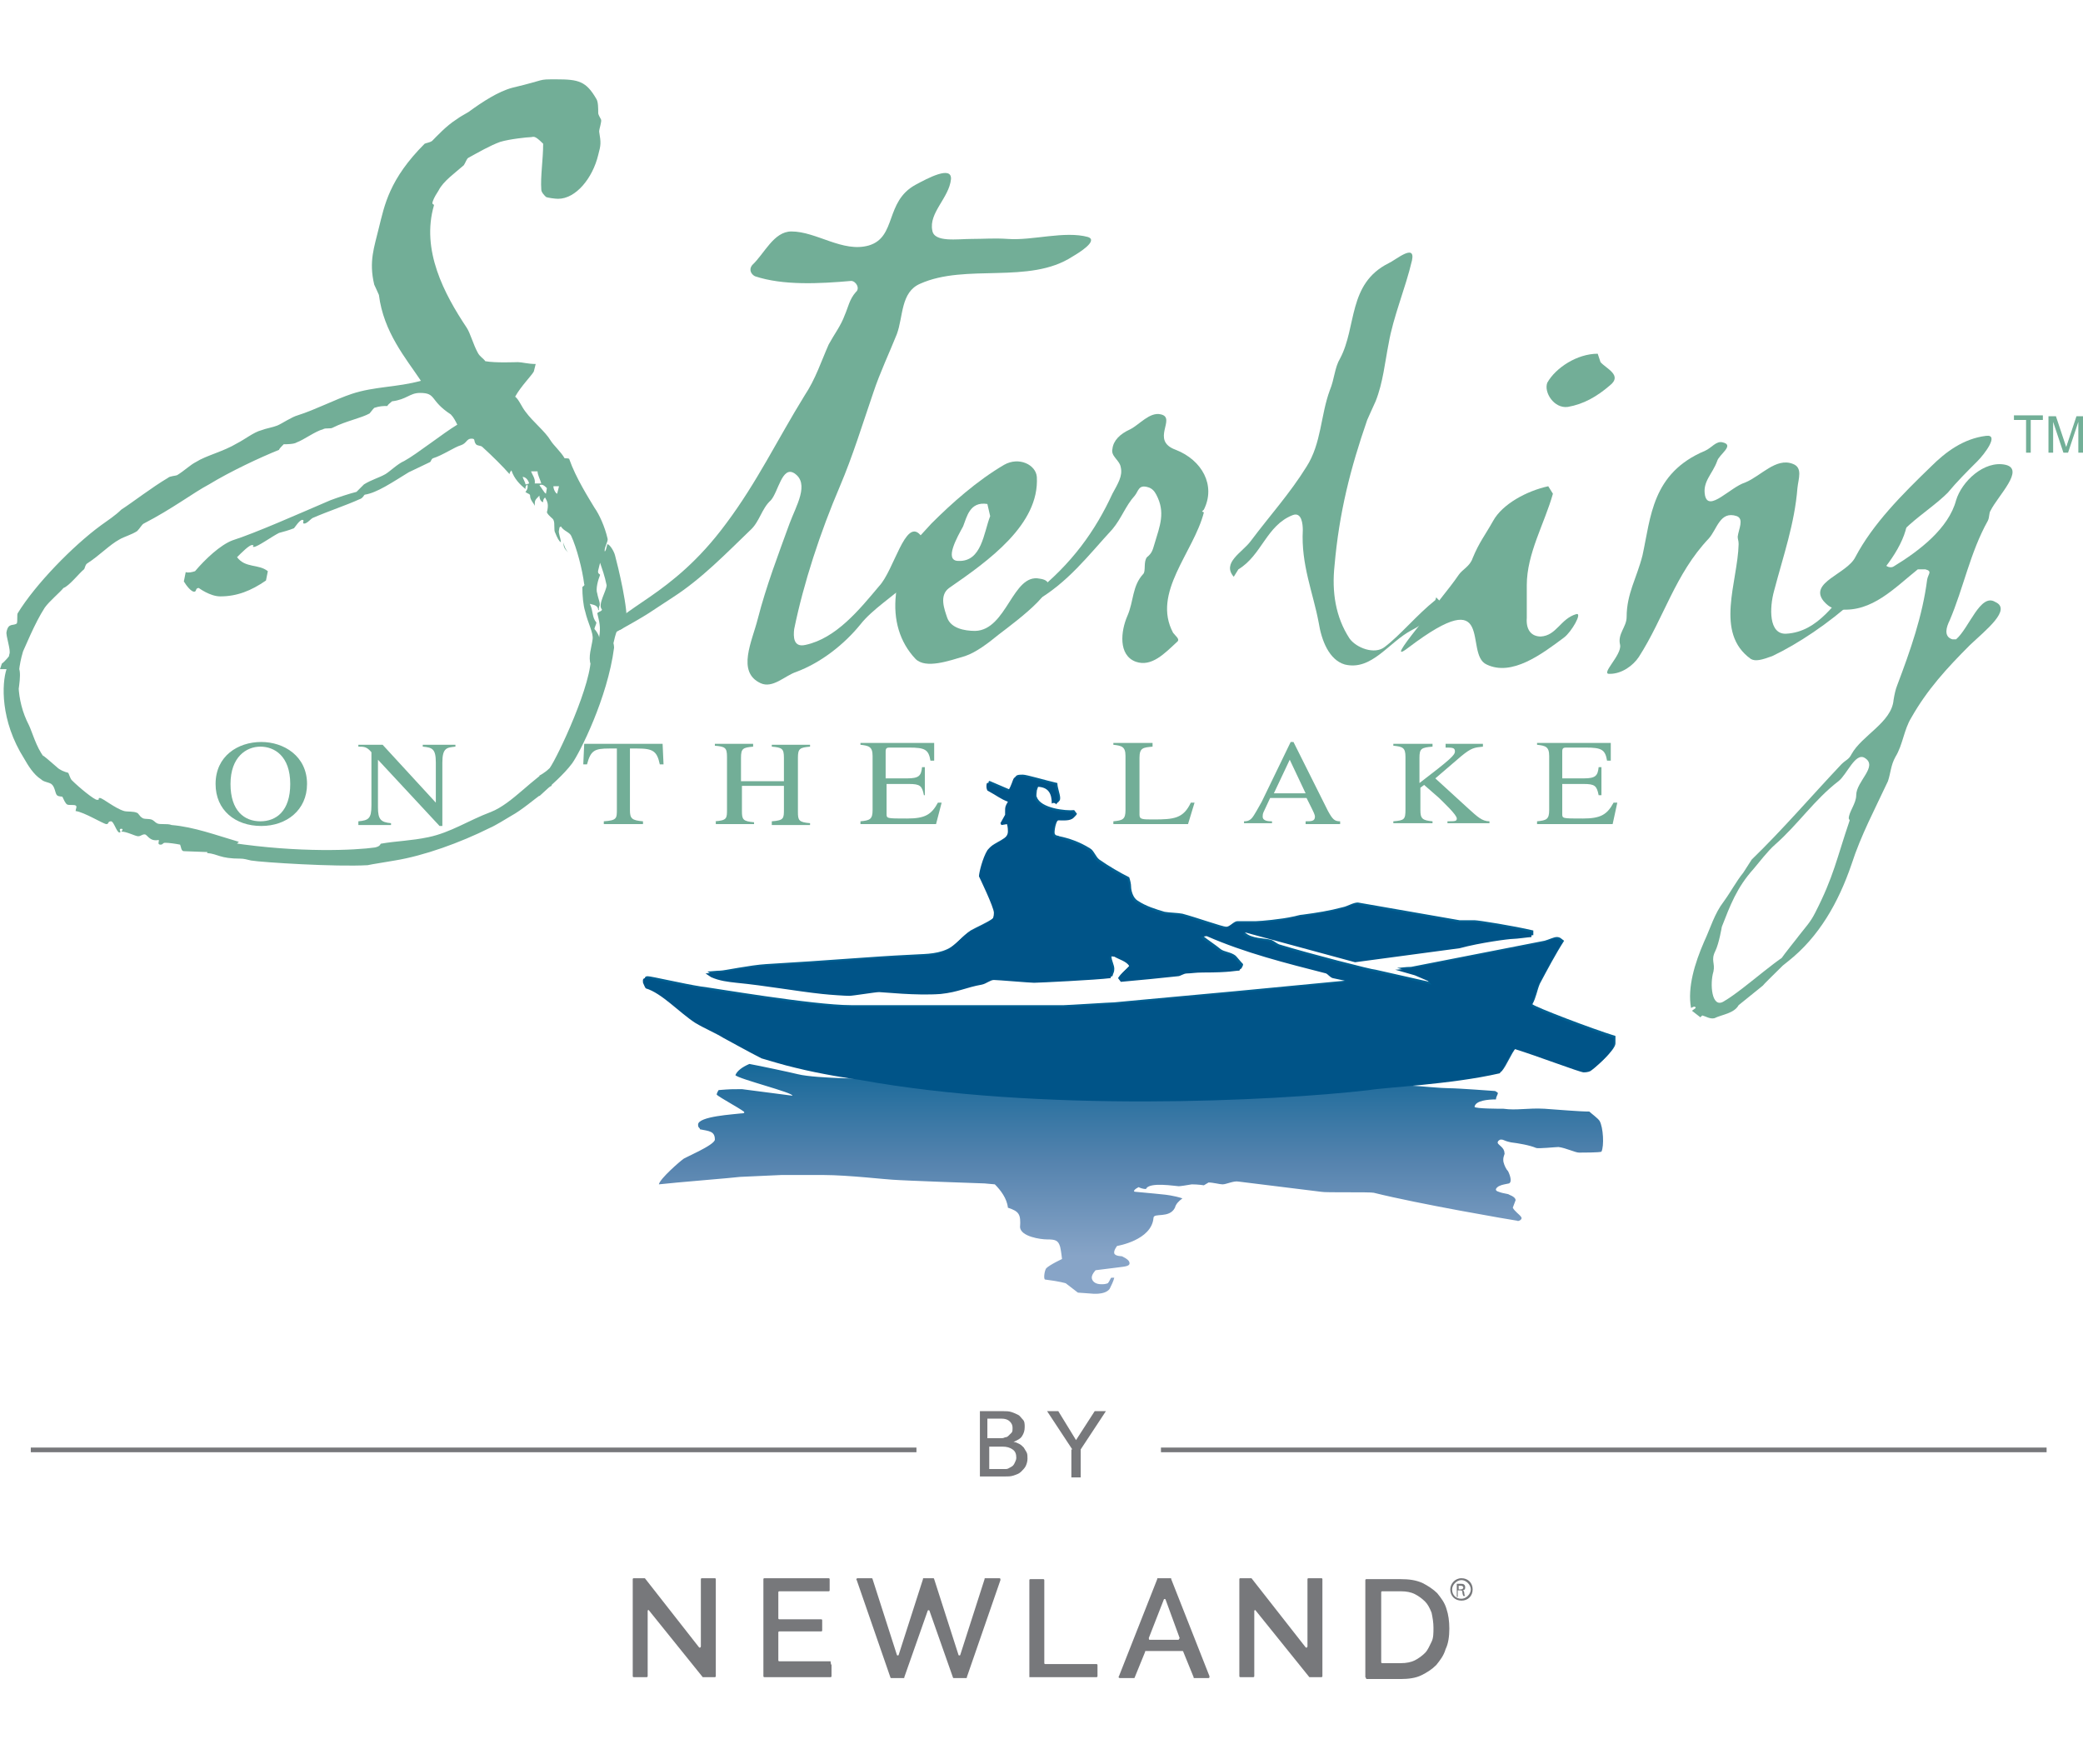 <?xml version="1.0" encoding="utf-8"?>
<!-- Generator: Adobe Illustrator 23.0.1, SVG Export Plug-In . SVG Version: 6.00 Build 0)  -->
<svg version="1.1" xmlns="http://www.w3.org/2000/svg" xmlns:xlink="http://www.w3.org/1999/xlink" x="0px" y="0px"
	 viewBox="0 0 223.2 189" style="enable-background:new 0 0 223.2 189;" xml:space="preserve">
<style type="text/css">
	.st0{fill:#72AE97;}
	.st1{fill:url(#SVGID_1_);}
	.st2{fill:#005488;}
	.st3{fill:#77787B;}
	.st4{fill:#72AF97;}
</style>
<g id="Man_in_Boat_only">
	<g>
		<path class="st0" d="M66.1,67.6c-0.3,0.8-0.5,1.9-0.6,2.7c-0.1,0.2-0.5,0.5-0.8,0.7l-0.2,0.7c0.1,0.2,0.3,0.1,0.5,0.1l-0.2,0.8
			c-0.2,0-0.5-0.2-0.5,0.2c-0.1,0.5,0.5,1.1,0.3,1.5c-0.1,0.4-0.8,1.1-1,1.6c0.1-0.4,0.2-1,0.2-1.4c0-0.9-0.2-1.9,0-2.7
			c0-0.2-0.3-0.4-0.5-0.6c-0.3-0.8,0.1-1.9,0.2-2.7c0.1-0.7-0.5-1.7-0.8-3c-0.2-0.6-0.3-1.7-0.3-2.6c0.1-0.1,0.3-0.2,0.2-0.3
			c-0.2-1.6-0.8-3.9-1.4-5.2c-0.2-0.4-0.8-0.5-1.1-1c-0.2,0.2-0.1-0.1-0.2,0.4c-0.1,0.3,0.2,0.9,0.2,1.3c-0.2-0.1-0.4-0.5-0.6-1
			c-0.2-0.3,0-1-0.2-1.4c-0.1-0.2-0.5-0.4-0.7-0.8c0.2-0.8,0.1-1.1-0.2-1.6c-0.2,0.2-0.2,0.3-0.2,0.5c-0.2,0-0.4-0.3-0.4-0.7
			c-0.5,0.5-0.5,0.5-0.5,1.1c-0.1-0.3-0.5-0.6-0.5-1.1c0-0.2-0.3-0.2-0.5-0.4c0.2-0.2,0.3-0.5,0.2-0.8c-0.2,0.2-0.2,0.3-0.2,0.5
			c-0.6-0.5-1.2-1.1-1.5-2c0,0-0.2,0.2-0.2,0.4c-0.7-0.8-1.8-1.9-2.9-2.9c-0.2-0.2-0.5-0.1-0.7-0.3C50.7,47.2,51,47,50.5,47
			c-0.5,0-0.5,0.5-1.1,0.7c-0.7,0.2-2,1.1-3,1.4c-0.2,0.1-0.2,0.3-0.3,0.4c-0.8,0.4-1.7,0.8-2.3,1.1c-1.8,1.1-3.4,2.2-4.7,2.4
			c-0.1,0-0.2,0.4-0.6,0.5c-1.3,0.6-3.4,1.3-5,2c-0.2,0.1-0.6,0.6-0.9,0.6c-0.3,0,0.1-0.4-0.2-0.4c-0.3,0-0.8,0.8-0.9,0.9
			c-0.5,0.2-1.2,0.4-1.6,0.5c-0.8,0.4-2.3,1.5-2.7,1.5c-0.3,0,0.2-0.2-0.2-0.2c-0.3,0-1.1,0.8-1.6,1.3c0.9,1.2,2.3,0.7,3.3,1.5
			l-0.2,1c-1.6,1.1-3.1,1.7-4.9,1.7c-1.1,0-2.3-0.9-2.3-0.9c-0.4,0-0.2,0.4-0.5,0.4c-0.3,0-0.8-0.6-1.1-1.1l0.2-1
			c0.3,0.1,0.7,0,1-0.1c1.1-1.3,2.7-2.8,4-3.3c2.5-0.8,7-2.8,10.5-4.3c0.8-0.3,2-0.7,2.8-0.9c0.2-0.2,0.5-0.5,0.8-0.8
			c0.8-0.5,1.6-0.7,2.3-1.1c0.5-0.3,1.3-1.1,2-1.4c1.3-0.7,4.2-3,5.7-3.9c-0.2-0.4-0.4-0.8-0.7-1.1c-2.3-1.5-1.5-2.3-3.3-2.3
			c-1.1,0-1.4,0.7-3,0.9c-0.2,0.2-0.4,0.3-0.5,0.5c-0.4,0-0.8,0-1.4,0.2c-0.2,0.2-0.4,0.5-0.5,0.6c-0.9,0.5-2.5,0.8-3.9,1.5
			c-0.3,0.2-0.8,0-1.1,0.2c-0.8,0.2-2,1.1-2.8,1.4c-0.3,0.2-1.1,0.2-1.4,0.2c-0.2,0.2-0.5,0.5-0.5,0.6c-2,0.8-5.2,2.3-7.5,3.7
			c-1.7,0.9-3.9,2.6-7,4.2c-0.2,0.1-0.4,0.5-0.7,0.8c-0.6,0.4-1.4,0.6-1.9,0.9c-1.1,0.6-2.1,1.7-3.5,2.6c-0.2,0.2-0.2,0.5-0.3,0.6
			c-0.5,0.4-1.6,1.8-2.2,2c-0.4,0.5-1.5,1.4-2,2.1c-1.1,1.7-2,4-3,6.2c0.7,0.4,0.1,2.7,0.1,3.5c-0.2,0.2-0.4,0.2-0.6,0.4
			c-0.5-0.8-0.6-3.9-0.3-5.1c0.2-0.4-0.4-2-0.3-2.4c0.2-1,0.7-0.6,1.1-0.9c0.1-0.2,0-1,0.1-1.1c1.9-3.1,5.9-7.2,8.9-9.4
			c0.7-0.5,1.6-1.1,2.2-1.7c1.1-0.7,3.3-2.4,5-3.4c0.2-0.2,0.8-0.2,1-0.3c0.8-0.5,1.4-1.1,2-1.4c1.1-0.7,2.9-1.1,4.4-2
			c0.8-0.4,1.8-1.2,2.6-1.4c0.5-0.2,1.2-0.3,1.7-0.5c0.5-0.2,1.5-0.9,2.2-1.1c1.9-0.6,4-1.7,5.8-2.3c2.4-0.8,4.9-0.7,7.4-1.4
			c-1.6-2.4-4-5.2-4.5-9.2c-0.1-0.2-0.3-0.7-0.5-1.1c-0.6-2.5,0-4,0.5-6.1c0.6-2.4,1.1-5.2,4.9-9c0.2-0.1,0.5-0.1,0.8-0.3
			c0.5-0.5,1.5-1.6,2.6-2.3c0.4-0.3,0.8-0.5,1.3-0.8c1.5-1.1,3.2-2.2,4.7-2.6c3.8-0.9,2.6-0.9,4.7-0.9c2.4,0,3.2,0.2,4.3,2.1
			c0.2,0.3,0.2,1,0.2,1.5c0,0.2,0.2,0.5,0.3,0.7c0.1,0.2-0.2,1-0.2,1.3c0.2,1.2,0.2,1.4-0.1,2.5c-0.6,2.5-2.4,4.7-4.3,4.7
			c-0.3,0-1.1-0.1-1.3-0.2c-0.2-0.2-0.5-0.5-0.5-0.8c-0.1-1.4,0.2-3.2,0.2-4.9c-1-1-1-0.7-1.4-0.7c-0.3,0-2.2,0.2-3.2,0.5
			c-1.1,0.4-2.3,1.1-3.4,1.7c-0.2,0.1-0.3,0.5-0.5,0.8c-0.9,0.8-2.2,1.7-2.7,2.7c-0.2,0.3-0.5,0.8-0.6,1.1c-0.2,0.5,0.1,0.3,0.1,0.5
			c-1.4,4.8,1.1,9.5,3.5,13.1c0.4,0.6,0.7,1.8,1.2,2.7c0.2,0.4,0.6,0.6,0.8,0.9c1.1,0.2,3.2,0.1,3.5,0.1c0.4,0,1.1,0.2,1.9,0.2
			l-0.2,0.8c-0.2,0.4-1.4,1.6-2,2.7c0.4,0.3,0.7,1.1,1.1,1.6c0.8,1.1,2.1,2.1,2.7,3.1c0.3,0.5,1.1,1.2,1.5,1.9c0.2,0,0.5,0,0.5,0.1
			c0.7,2,2.1,4.2,2.7,5.2c0.5,0.7,1.1,2,1.4,3.3c0.1,0.3-0.4,1-0.3,1.4c0.2-0.2,0.2-0.7,0.3-0.8c0.3,0.1,0.7,0.8,0.8,1.2
			c0.3,1.1,1.5,6,1.2,7.4C66.5,67.7,66.3,67.4,66.1,67.6z M23.8,91.5c-0.3,0-0.6-0.2-1.1-0.2c-0.8,0-2.6-0.1-3-0.1
			c-0.3,0-0.3-0.5-0.4-0.7c-0.5-0.1-1.2-0.2-1.6-0.2c-0.3,0-0.2,0.2-0.5,0.2c-0.4,0-0.1-0.4-0.2-0.5c-1,0.2-1.2-0.6-1.5-0.6
			c-0.3,0-0.4,0.2-0.7,0.2c-0.3,0-1.2-0.5-1.8-0.5c0,0,0.3-0.3,0-0.3c-0.4,0,0.1,0.4-0.2,0.4c-0.3,0-0.6-1.2-0.9-1.2
			c-0.4,0-0.2,0.3-0.5,0.3c-0.3,0-2.4-1.3-3.3-1.4c0-0.2,0.2-0.5,0-0.6c-0.2-0.1-0.7,0-0.9-0.1c-0.2-0.1-0.4-0.6-0.5-0.8
			c0-0.1-0.4,0-0.6-0.2c-0.2-0.2-0.2-0.9-0.6-1.2c-0.3-0.2-0.8-0.2-1.1-0.5C3.6,83,3,82,2.6,81.3c-2.6-4.1-2.4-8.1-1.9-9.6H0
			l0.2-0.6c0.3-0.2,0.8-0.8,1-1.1c0.2,0.2,1.3-0.3,1.4-0.6c-0.9,2.6-0.9,5.6,0.5,8.3c0.3,0.6,0.8,2.4,1.6,3.4
			c-0.4-0.5,0.8,0.6,1.4,1.1c0.3,0.3,0.8,0.5,1.2,0.6c0.1,0.1,0.2,0.6,0.4,0.8c0.8,0.8,2.4,2.1,2.7,2.1c0.4,0,0-0.2,0.3-0.2
			c0.3,0,1.6,1.1,2.6,1.4c0.4,0.1,1,0,1.4,0.2c0.1,0,0.3,0.4,0.5,0.5c0.2,0.2,0.6,0.1,1,0.2c0.3,0.1,0.4,0.3,0.6,0.4
			c0.3,0.2,1.1,0,1.6,0.2c2.4,0.2,4.8,1.1,7.2,1.8C25.3,90.5,24.1,91.5,23.8,91.5z M58,85.1c-0.7,0.5-2.1,1.7-3.2,2.3
			c-0.5,0.3-1.8,1.1-2.3,1.3c-3.2,1.6-7.1,3-10.2,3.5c-0.5,0.1-2.5,0.4-2.9,0.5c-3.4,0.2-11.3-0.3-12.5-0.5
			c-0.4-0.1-0.8-0.2-1.1-0.2c-2.3,0-2.4-0.5-3.6-0.6c0-0.2,0.2-1.6,0.5-1.6c0.5,0,1.1,0,1.5,0c0.5,0,0.3,0.4,0.6,0.5
			c7.3,1.1,13.3,0.8,15.4,0.5c0.4-0.1,0.5-0.2,0.6-0.4c1.7-0.3,3.2-0.3,5.1-0.7c2.4-0.5,4.3-1.8,6.7-2.7c2.3-0.9,4.5-3.7,6.8-4.9
			l-0.3,2.1C58.8,84.3,58.4,84.8,58,85.1z M56,51.1c0.1,0.3,0.3,0.6,0.3,0.8c0.1,0,0.4-0.1,0.4-0.1C56.6,51.4,56.3,51.1,56,51.1z
			 M57.6,50.5h-0.7c0.1,0.3,0.5,0.8,0.4,1.3H58C57.9,51.4,57.6,50.9,57.6,50.5z M58.6,52.3c-0.2-0.2-0.5-0.5-0.8-0.3
			c0.2,0.2,0.5,0.8,0.7,0.9L58.6,52.3z M61.3,81.8c-0.9,1.2-2.2,2.3-3.5,3.5l-0.5-1.4l0.3-0.2c0.2-0.2,0.2-0.5,0.2-0.6
			c0.2-0.1,0.7-0.4,1.1-0.8c0.8-1.1,4.7-9.3,4.4-12.2c-0.1-1.1,1.9-1.3,2.2-2.2c0.1,0.5,0.3,1.1,0.3,1.5
			C65.1,74.8,62.1,80.7,61.3,81.8z M59.9,52.1h-0.6c0,0.4,0.3,0.8,0.4,0.8L59.9,52.1z M60.4,58.1c0,0.3,0.2,0.8,0.5,1.1
			C60.7,59,60.3,58.7,60.4,58.1z M64,65.7c0.2-0.2,0.5-0.2,0.5-0.4c-0.5-0.5,0.5-2,0.5-2.6c-0.2-1-0.5-1.8-0.7-2.4l-0.2,0.8
			c-0.1,0.4,0.2,0.4,0.2,0.5c-0.2,0.5-0.5,1.5-0.3,2c0.1,0.6,0.4,1.1,0.2,1.4c-0.1,0.5,0.1,0.2-0.1,0.4c0-0.6-0.6-0.6-0.9-0.7
			c0.4,0.8,0.2,1.4,0.7,2c0,0.2-0.2,0.5-0.2,0.7c0.2,0.2,0.5,0.7,0.5,0.9C64.4,67.1,64.2,66.6,64,65.7z"/>
		<g>
			<path class="st0" d="M114.9,27.5c-4.6,3-11.4,0.7-16.3,2.9c-2.1,0.9-1.8,3.5-2.5,5.4c-0.8,2-1.8,4.1-2.5,6.2
				c-1.2,3.5-2.2,6.8-3.6,10.1c-2.1,4.9-3.9,10.4-4.9,15.3c-0.1,0.8-0.1,2,1.2,1.7c3.3-0.7,5.8-3.8,7.9-6.3c1.6-1.7,2.8-7.3,4.4-5.5
				c3.1,3.6-3.9,6.4-6.4,9.6c-1.7,2.1-4.2,4.1-6.9,5.1c-1.2,0.4-2.5,1.8-3.8,1.2c-2.6-1.2-0.9-4.5-0.3-6.9c0.9-3.5,2.2-6.9,3.4-10.2
				c0.7-1.9,2.2-4.3,0.5-5.4c-1.3-0.8-1.7,2-2.5,2.9c-1,0.9-1.2,2.3-2.2,3.2c-2.6,2.5-5.2,5.2-8.3,7.2c-2.5,1.6-2.2,1.6-6.6,4h-0.5
				c1.3-3,6.9-3.9,12.8-11.9c3.3-4.4,5.5-9,8.4-13.7c1.2-1.8,1.8-3.7,2.6-5.5c0.6-1.1,1.3-2,1.7-3.1c0.4-0.9,0.5-1.7,1.2-2.5
				c0.5-0.4,0-1.2-0.5-1.2c-3.4,0.3-7.3,0.5-10.3-0.5c-0.4-0.2-0.7-0.7-0.3-1.2c1.3-1.2,2.3-3.6,4.2-3.6c2.7,0,5.5,2.3,8.3,1.5
				c3-0.9,1.7-4.7,5-6.5c1.3-0.7,3.9-2.1,3.8-0.6c-0.2,2-2.4,3.6-2,5.5c0.2,1.3,2.7,0.9,4.2,0.9c1.4,0,2.4-0.1,3.9,0
				c2.6,0.2,6.1-0.9,8.6-0.2C117.7,25.8,115.6,27.1,114.9,27.5z"/>
			<path class="st0" d="M107,68c-1.1,0.9-2.4,1.9-3.6,2.3c-1.7,0.5-4.2,1.4-5.3,0.3c-1.7-1.8-2.4-4.2-2.1-6.9c0.1-0.7-0.3-1.5,0-2.2
				c0.9-2.4,1.7-3.1,3.8-5.4c2.2-2.2,4.9-4.6,7.8-6.3c1.6-0.9,3.4,0,3.5,1.3c0.3,5.1-5.2,9-9.4,11.9c-1.1,0.8-0.5,2.3-0.2,3.2
				c0.4,1.1,1.8,1.4,3,1.4c3.4-0.1,4-6.2,6.9-5.6C114.5,62.4,109.1,66.4,107,68z M105.8,54c-1.9-0.3-2.2,1.4-2.6,2.4
				c-0.6,1.1-2.1,3.7-0.5,3.7c2.5,0.1,2.7-3,3.4-4.8L105.8,54z"/>
		</g>
		<g>
			<path class="st0" d="M125.7,67.8c0.3,0.4,0.8,0.7,0.4,1c-1.3,1.2-2.7,2.7-4.4,2.1c-1.9-0.7-1.6-3.3-0.9-4.9
				c0.7-1.6,0.5-3.2,1.7-4.5c0.3-0.3,0-1.3,0.4-1.8c0.5-0.4,0.6-0.7,0.8-1.4c0.6-2,1.2-3.4,0.2-5.3c-0.2-0.4-0.5-0.7-0.9-0.8
				c-1-0.3-1,0.4-1.4,0.9c-1,1.1-1.4,2.4-2.4,3.6c-2.5,2.7-4.8,5.8-8.4,7.8c-0.3,0.2-0.3-0.6-0.1-0.8c4.2-3.3,6.7-6.9,8.5-10.8
				c0.6-1.1,1.1-1.9,0.9-2.8c-0.1-0.8-1.1-1.2-0.9-2c0.1-0.9,0.8-1.6,1.9-2.1c1-0.5,2.1-1.9,3.3-1.6c1.7,0.4-1.2,2.8,1.6,3.8
				c2.8,1.1,4.3,3.8,3,6.4l-0.2,0.2l0.2,0.1C127.9,59.2,123.4,63.5,125.7,67.8z"/>
			<path class="st0" d="M151.3,67.5c-2.5,1.3-4.3,4.4-7.2,3.7c-1.7-0.5-2.5-2.6-2.8-4.5c-0.6-3.2-1.9-6.2-1.7-9.9
				c0-0.6-0.1-2-1.1-1.6c-2.8,1.1-3.3,4.3-5.8,5.8l-0.5,0.8c-1.3-1.5,0.9-2.6,1.8-3.8c2.1-2.8,4.2-5.1,6-8c1.6-2.5,1.5-5.5,2.5-8.2
				c0.5-1.2,0.5-2.4,1.1-3.4c1.8-3.4,0.8-8,5.2-10.2c0.7-0.3,2.9-2.2,2.5-0.3c-0.7,3-2,6-2.5,8.9c-0.4,2-0.6,4.2-1.4,6.2
				c-0.4,0.9-0.6,1.3-0.9,2c-1.8,5.2-3,9.9-3.5,15.6c-0.3,2.8,0.1,5.5,1.6,7.8c0.7,1,2.7,1.8,3.8,0.9c1.7-1.3,3.4-3.4,5.4-5l0.1-0.3
				c0.2,0.3,1.2,0.9,0.4,1.4C153.3,66.1,152.5,66.9,151.3,67.5z"/>
		</g>
		<g>
			<path class="st0" d="M167.6,68.3c-2.4,1.8-5.6,4.2-8.3,2.9c-2.5-1.1,1.1-9-8.4-1.8c-3,2.3,3.5-5,5.4-7.8c0.4-0.6,1.2-0.9,1.5-1.8
				c0.7-1.7,1.3-2.4,2.2-4c1-1.8,3.6-3.2,5.9-3.7l0.5,0.8c-0.9,3.2-2.8,6.4-2.8,9.8c0,1.3,0,2.4,0,3.5c-0.1,1.3,0.5,2,1.5,2
				c1.7-0.1,2.1-1.9,3.8-2.4C169.6,65.6,168.4,67.7,167.6,68.3z M168,43.6c-1.5,0.2-2.6-1.6-2.2-2.6c0.9-1.6,3.2-3.1,5.4-3.1
				l0.3,0.9c0.6,0.7,2.4,1.4,1,2.5C171.1,42.5,169.7,43.3,168,43.6z"/>
			<path class="st0" d="M187.6,70.6c-3.9-2.8-1.4-8.2-1.3-12.3c0-0.4-0.1-0.5-0.1-0.8c0.1-0.8,0.7-1.9-0.1-2.2
				c-1.8-0.6-2.1,1.4-3,2.4c-3.6,3.8-4.8,8.5-7.5,12.7c-0.6,0.9-1.8,1.8-3.1,1.8c-1.1,0.1,1.3-2,1.1-3.1c-0.3-1.2,0.7-1.9,0.7-3
				c0-2.5,1.1-4.2,1.7-6.6c0.9-4.1,1-8.8,6.7-11.2c0.7-0.3,1.2-1.1,1.9-0.9c1.3,0.3-0.4,1.3-0.6,2c-0.5,1.4-1.6,2.2-1.3,3.7
				c0.4,1.8,2.7-0.9,4.3-1.4c1.7-0.7,3.3-2.7,5.1-2c1.1,0.4,0.6,1.6,0.5,2.6c-0.3,3.8-1.5,7.2-2.5,11c-0.5,1.8-0.6,4.7,1.3,4.6
				c3.5-0.2,5.3-3.5,7.4-5.7c1.5-1.5,1.5-0.9,2.4-2.8c0.5-0.9,3.3-4,3.1-3c-1.1,5-8.9,11.3-14.4,13.9
				C188.8,70.7,188.1,70.9,187.6,70.6z"/>
		</g>
		<path class="st0" d="M211.1,69.1c-2.5,2.5-4.6,4.8-6.3,7.8c-0.8,1.3-0.9,2.9-1.7,4.2c-0.5,0.9-0.5,1.7-0.8,2.6
			c-1.4,3-2.9,5.8-3.9,8.9c-1.4,4.1-3.5,7.8-6.8,10.4c-3.6,3,0.7-2.1,1.2-2.8c0.7-0.9,1.2-1.4,1.7-2.4c2-3.9,2.3-5.8,3.7-9.9
			l-0.1-0.2c0-0.7,0.8-1.6,0.8-2.5c0-1.5,2.4-3.1,0.9-4c-1-0.6-1.9,1.8-2.8,2.5c-2.6,2-4.3,4.6-6.8,6.8c-0.8,0.7-1.7,1.9-2.3,2.6
			c-1.8,2-2.5,3.9-3.4,6.2c0,0-0.3,1.8-0.7,2.6c-0.5,1,0,1.3-0.2,2.2c-0.4,1.3-0.2,4,1.1,3.2c2.4-1.4,6.4-5.3,8-5.6
			c0.2,0-3.7,3.7-3.8,3.9l-2.6,2.1c-0.5,0.9-1.8,1-2.6,1.4c-0.5,0.1-0.9-0.2-1.3-0.3l-0.2,0.2l-0.9-0.7l0.4-0.3
			c0-0.1-0.1-0.2-0.3-0.1l-0.2,0.1c-0.4-2.2,0.4-4.8,1.4-7.1c0.7-1.5,1.1-3,2.1-4.3c0.8-1.1,1.3-2.1,2.1-3.1l0.9-1.4
			c3.4-3.3,6.3-6.7,9.6-10.2c0.5-0.5,0.8-0.5,1.1-1.1c1.1-2,4.3-3.4,4.5-5.8c0.1-0.6,0.2-1.1,0.4-1.6c1.4-3.7,2.7-7.4,3.2-11.3
			c0.1-0.6,0.6-0.9-0.2-1.1h-0.8c-2.5,2-4.9,4.6-8.3,4.3c-0.7-0.1-1.1-0.1-1.8-0.9c-1.6-2,2.5-2.9,3.4-4.7c1.9-3.6,5-6.7,8.1-9.7
			c1.6-1.6,3.5-3,5.9-3.3c1.5-0.2-0.2,2-0.9,2.7c-1.2,1.2-2.2,2.2-3.2,3.4c-2.3,2.3-6.4,4.3-6.7,7.6c0,0.3,0.6,0.5,0.9,0.3
			c2.8-1.7,5.9-4.1,6.7-7.1c0.6-2,3-4.3,5.3-3.8c2.1,0.5-0.8,3.3-1.6,4.9c-0.2,0.3-0.1,0.7-0.3,1.1c-1.9,3.4-2.6,7.2-4.1,10.7
			c-0.3,0.6-0.7,1.7,0.3,2h0.4c1.4-1.2,2.6-5,4.2-4C215.6,65.3,212.8,67.5,211.1,69.1z"/>
	</g>
	<g>
		<g>
			<path class="st0" d="M23.1,84c0-3,2.4-4.5,4.9-4.5c2.4,0,4.9,1.5,4.9,4.5c0,2.8-2.2,4.5-4.9,4.5C25.2,88.5,23.1,86.8,23.1,84z
				 M31.1,84c0-3-1.7-4-3.2-4c-1.5,0-3.2,1.1-3.2,4c0,2.9,1.5,4,3.2,4C29.6,88,31.1,86.9,31.1,84z"/>
			<path class="st0" d="M48.8,80c-0.9,0.1-1.4,0.1-1.4,1.7v6.8h-0.3l-6.6-7.1h0v5.1c0,1.3,0.3,1.6,1.4,1.7v0.2h-3.5V88
				c1.1-0.1,1.4-0.3,1.4-1.7v-5.7C39.3,80,39,80,38.4,80v-0.2H41l5.7,6.2h0v-4.3c0-1.5-0.4-1.6-1.4-1.7v-0.2h3.5V80z"/>
		</g>
		<g>
			<path class="st0" d="M69.1,88.3h-4.4V88c1.4-0.1,1.4-0.3,1.4-1.3v-6.5h-0.8c-1.6,0-2,0.2-2.4,1.7h-0.4l0.1-2.2h8.4l0.1,2.2h-0.4
				c-0.3-1.4-0.7-1.7-2.4-1.7h-0.8v6.6c0,0.9,0.2,1.1,1.4,1.2V88.3z"/>
			<path class="st0" d="M76.6,88c1.3-0.1,1.3-0.3,1.3-1.3v-5.6c0-1-0.2-1.1-1.3-1.2v-0.2h4.1V80c-1.1,0.1-1.3,0.2-1.3,1.2v2.5H84
				v-2.5c0-1-0.2-1.1-1.3-1.2v-0.2h4.1V80c-1.1,0.1-1.3,0.2-1.3,1.2v5.8c0,0.9,0.1,1.1,1.3,1.2v0.2h-4.1V88c1.3-0.1,1.3-0.3,1.3-1.3
				v-2.5h-4.5v2.7c0,0.9,0.1,1.1,1.3,1.2v0.2h-4.1V88z"/>
			<path class="st0" d="M100.3,88.3h-8.1V88c1-0.1,1.3-0.2,1.3-1.2v-5.8c0-1-0.4-1.1-1.3-1.2v-0.2h7.9l0,1.9h-0.4
				c-0.2-1.2-0.6-1.4-2.3-1.4h-2c-0.3,0-0.5,0-0.5,0.4v2.9h2.3c1.3,0,1.5-0.3,1.6-1.2h0.3v3H99c-0.2-1-0.4-1.2-1.6-1.2L95,84v3.2
				c0,0.5,0,0.5,2.2,0.5c1.9,0,2.6-0.4,3.3-1.7h0.4L100.3,88.3z"/>
		</g>
		<g>
			<path class="st0" d="M123.5,80c-1,0.1-1.4,0.1-1.4,1.2v6.1c0,0.5,0.3,0.5,1.5,0.5c2.2,0,3.2-0.1,4-1.8h0.4l-0.7,2.3h-8V88
				c1-0.1,1.3-0.2,1.3-1.2v-5.8c0-1-0.4-1.1-1.3-1.2v-0.2h4.2V80z"/>
			<path class="st0" d="M143.7,88.3h-3.8V88c0.6,0,1,0,1-0.5c0-0.2-0.2-0.6-0.3-0.8l-0.6-1.2h-3.9l-0.7,1.5
				c-0.1,0.2-0.1,0.4-0.1,0.5c0,0.5,0.7,0.5,1,0.5v0.2h-3V88c0.2,0,0.5,0,0.8-0.3c0.3-0.3,0.8-1.3,1.1-1.8l3.1-6.4h0.3l3.7,7.4
				c0.5,0.9,0.7,1.1,1.3,1.1V88.3z M139.9,85l-1.7-3.6l-1.7,3.6H139.9z"/>
			<path class="st0" d="M155,79.7h3.9V80c-0.9,0.1-1.2,0.1-2.3,1l-2.8,2.4l3.5,3.2c1,0.9,1.5,1.4,2.3,1.4v0.2h-4.5V88
				c0.8,0,1,0,1-0.3c0-0.4-1.4-1.7-1.9-2.2l-1.6-1.4l-0.4,0.3v2.4c0,0.9,0.2,1.1,1.3,1.2v0.2h-4.2V88c1.2-0.1,1.3-0.2,1.3-1.3v-5.6
				c0-1-0.3-1.1-1.3-1.2v-0.2h4.2V80c-1.2,0.1-1.4,0.2-1.4,1.2v2.7c3.4-2.6,3.8-3,3.8-3.4c0-0.4-0.3-0.4-1-0.4V79.7z"/>
			<path class="st0" d="M172.8,88.3h-8.1V88c1-0.1,1.3-0.2,1.3-1.2v-5.8c0-1-0.4-1.1-1.3-1.2v-0.2h7.9l0,1.9h-0.4
				c-0.2-1.2-0.6-1.4-2.3-1.4h-2c-0.3,0-0.5,0-0.5,0.4v2.9h2.3c1.3,0,1.5-0.3,1.6-1.2h0.3v3h-0.3c-0.2-1-0.4-1.2-1.6-1.2l-2.3,0v3.2
				c0,0.5,0,0.5,2.2,0.5c1.9,0,2.6-0.4,3.3-1.7h0.4L172.8,88.3z"/>
		</g>
	</g>
	<g>
		<linearGradient id="SVGID_1_" gradientUnits="userSpaceOnUse" x1="120.803" y1="138.648" x2="120.803" y2="83.197">
			<stop  offset="7.317100e-02" style="stop-color:#87A4C7"/>
			<stop  offset="0.256" style="stop-color:#5583AE"/>
			<stop  offset="0.507" style="stop-color:#005F91"/>
		</linearGradient>
		<path class="st1" d="M162.1,129.4c0.2,0.4,0.7,0.7,0.9,1c0.2,0.3-0.4,0.5-0.4,0.4c-0.7-0.1-10.6-1.8-15.4-3
			c-0.4-0.1-5.2,0-5.6-0.1l-8.9-1.1c-0.5-0.1-1.3,0.3-1.7,0.3c-0.3,0-1-0.2-1.5-0.2c-0.2,0.1-0.3,0.2-0.5,0.3c0,0-0.6-0.1-1.3-0.1
			c-0.6,0.1-1.2,0.2-1.4,0.2c-0.3,0-3.2-0.5-3.5,0.3c-0.3,0-0.6-0.1-0.8-0.2c-0.4,0.2-0.7,0.5-0.3,0.5c1.2,0.1,3.1,0.3,3.1,0.3
			s1,0.1,1.9,0.4c-0.4,0.3-0.7,0.6-0.8,1c-0.6,1.2-2.3,0.5-2.3,1.1c-0.2,2.4-3.9,3-3.9,3s-0.4,0.5-0.3,0.8c0.1,0.3,0.8,0.3,0.8,0.3
			s0.7,0.3,0.8,0.6c0.2,0.5-0.5,0.5-1.2,0.6l-2.4,0.3c0,0-0.5,0.5-0.4,0.9c0.1,0.4,0.5,0.6,1,0.6c0.3,0,0.4,0,0.7-0.1
			c0.2-0.2,0.3-0.6,0.4-0.6c0.1,0,0.2,0,0.3,0c-0.1,0.4-0.3,0.8-0.5,1.2c-0.5,0.7-2,0.5-2,0.5l-1.4-0.1l-1.3-1c0,0-0.6-0.2-2.2-0.4
			c-0.2,0-0.1-0.9,0.1-1.2c0.4-0.4,1.7-1,1.7-1s-0.1-0.9-0.2-1.3c-0.2-0.7-0.5-0.8-1.4-0.8c-0.7,0-2.8-0.3-2.9-1.3
			c0.1-1.4-0.1-1.7-1.3-2.1c-0.1-1-0.8-1.9-1.4-2.5l-1.1-0.1c-0.1,0-8.7-0.3-9.9-0.4c-0.4,0-4.8-0.5-7.3-0.5l-4.6,0l-4.4,0.2
			c-0.7,0.1-7,0.6-8.7,0.8c0.1-0.6,2.3-2.5,2.6-2.7c0-0.1,3.4-1.5,3.4-2.1c0-0.9-0.6-0.9-1.6-1.1c0-0.2-0.2-0.1-0.2-0.5
			c0-0.9,3.9-1.1,4.6-1.2c0.1,0,0.5,0,0.3-0.2c-0.7-0.5-2.4-1.4-2.9-1.8c0-0.2,0.1-0.3,0.2-0.5c1.2-0.1,1.5-0.1,2.5-0.1l5.4,0.7
			c0.2-0.3-5.8-1.8-6.1-2.2c0.2-0.5,0.8-0.9,1.5-1.2c1.1,0.2,4.4,0.9,5.2,1.1c2,0.5,8.6,0.5,8.6,0.5s-1.1-0.1-1.8-0.2
			c-0.8-0.1-5.3-0.7-6.9-1.2c-1.3-0.4-2.9-0.8-3.6-1c-1.2-0.6-3.9-2.1-4.1-2.2c-0.8-0.5-2-1-3-1.6c-1.7-1.1-3.6-3.2-5.3-3.7
			c-0.1-0.1-0.2-0.4-0.3-0.6c0-0.2-0.1-0.5,0.3-0.5c0.4,0,3.8,0.8,5.7,1.1c1,0.1,12,2,16.1,2h22.8c0.4,0,5-0.3,5.4-0.3l3.2-0.3
			l9.8-0.9l11.5-1.1c0.2,0,0.4-0.1,0.5-0.2c-0.4-0.1-1-0.2-1.4-0.3c-0.3-0.1-0.5-0.4-0.7-0.5c-4.3-1.1-8.7-2.2-12.8-4l-0.7,0.1
			c0.6,0.5,1.4,1,2,1.5c0.4,0.3,1.1,0.3,1.6,0.7c0.2,0.2,0.5,0.6,0.8,0.9c0,0.2-0.1,0.3-0.2,0.5c-0.5,0-0.9,0.2-3.9,0.2
			c-0.8,0-1.3,0.1-1.7,0.1c-0.4,0-0.7,0.3-1,0.3c-1.9,0.2-3.8,0.4-6.1,0.6l-0.3-0.4c0.3-0.5,0.9-0.9,1.2-1.3c-0.3-0.5-1.1-0.7-1.6-1
			c-0.4,0-0.5-0.2-0.5,0.2c0,0.4,0.3,0.9,0.3,1.3c0,0.4-0.1,0.4-0.2,0.8c-1.5,0.2-7.8,0.5-8.2,0.5c-0.4,0-3.9-0.3-4.3-0.3
			c-0.4,0-0.8,0.4-1.3,0.5c-1.7,0.3-2.5,0.8-4.4,1c-2.6,0.2-6.2-0.2-6.6-0.2c-0.4,0-2.8,0.4-3.2,0.4c-0.4,0-2-0.1-2.9-0.2
			c-2.8-0.3-6.1-0.9-9.2-1.2c-0.9-0.1-1.8-0.2-2.7-0.6l-0.6-0.4c0.2,0,1-0.1,1.4-0.1c0.4,0,3.2-0.6,4.9-0.7c6.9-0.4,11.2-0.8,15.4-1
			c1.3-0.1,2.7,0,4-0.6c0.9-0.4,1.6-1.4,2.5-2c0.7-0.4,1.7-0.8,2.4-1.3c0.2-0.1,0.3-0.4,0.3-0.8c0-0.6-1.6-3.9-1.6-3.9
			c0-0.4,0.4-2,0.9-2.8c0.5-0.7,2.2-1,2.2-2c0-0.1,0-0.5-0.1-0.8l-0.6,0.1l-0.1-0.2l0.5-0.9c0-0.2,0-0.3,0-0.4c0-0.4,0-0.5,0.3-1
			c-0.8-0.3-1.1-0.6-2.2-1.2c0,0-0.1-0.2-0.1-0.4c0-0.2,0-0.5,0.2-0.4c0.7,0.3,1.4,0.6,2.1,0.9c0.8-1.4,0.3-1.6,1.4-1.6
			c0.4,0,2.4,0.6,3.7,0.9c0,0.5,0.3,1.2,0.3,1.6c0,0.4-0.2,0.3-0.2,0.5c0,0-0.2-0.3-0.5-0.1c0-1-0.3-1.8-1.6-1.8l-0.2,0.6
			c0,0.2-0.1,0.6,0,0.7c0.4,1.2,3.1,1.5,4,1.4l0.3,0.4c-0.3,0.6-1.1,0.5-1.7,0.5c-0.5-0.1-0.7,1.1-0.7,1.5c0,0.4,0.4,0.3,0.5,0.4
			c1,0.2,2.2,0.6,3.3,1.3c0.4,0.2,0.6,0.9,1,1.2c1,0.7,2.2,1.4,3.2,1.9c0.1,0.3,0.2,0.7,0.2,1c0,0.4,0.2,1.2,0.7,1.5
			c0.9,0.6,1.9,0.9,2.9,1.2c0.6,0.1,1.4,0.1,1.9,0.2c1.5,0.4,4.3,1.4,4.7,1.4c0.4,0,0.8-0.6,1.2-0.6h2c0.4,0,2.7-0.2,4-0.5
			c0.1,0,0.7-0.2,1-0.2c1.5-0.2,2.8-0.4,4.3-0.8c0.5-0.1,1.1-0.5,1.6-0.5l10.9,1.9h1.6c0.4,0,4.2,0.6,6.3,1.1v0.5
			c-0.2,0-1.6,0.2-2,0.2c-0.4,0-3.5,0.4-5.7,1l-11.2,1.5l-11.8-3.2l-0.2,0.2c0.7,0.7,2.1,0.6,2.8,0.8c0.3,0.1,0.6,0.4,0.9,0.5
			c3.3,1,9.9,2.7,10.3,2.7l6.2,1.4l-0.4-0.4l-1.4-0.6l-2.1-0.6c0.4,0,0.9-0.1,1.5-0.1l14.3-2.8c0.4-0.1,1-0.4,1.3-0.4
			c0.4,0,0.5,0.2,0.8,0.4c-0.9,1.4-1.8,3.1-2.6,4.6c-0.3,0.7-0.4,1.5-0.8,2.2c0.3,0.3,6.3,2.6,8.9,3.4v0.8c0,0.7-2.1,2.5-2.4,2.7
			c-0.1,0.1-0.4,0.2-0.8,0.2c-0.4,0-5.1-1.8-7.4-2.5c-0.6,0.7-1,1.9-1.6,2.6c-5.2,1.2-14,0.9-14,1.8c0.1,0,1.1-0.3,4-0.3
			c1.6,0.1,3.5,0.3,4.4,0.3c0.9,0,4.9,0.3,4.9,0.3c0,0,0.2,0.1,0.3,0.2c0,0.2-0.2,0.4-0.2,0.7c-0.8,0-2.2,0.1-2.3,0.8
			c0.1,0.2,2.7,0.2,3.1,0.2c1.4,0.2,2.6-0.1,4.4,0c1.5,0.1,3.7,0.3,4.8,0.3c0.2,0.2,0.9,0.7,1.1,1c0.4,0.7,0.5,2.7,0.2,3.3
			c-0.2,0.1-2.1,0.1-2.4,0.1c-0.4,0-1.4-0.5-2.2-0.6c-0.3,0-2.2,0.2-2.4,0.1c-0.7-0.3-1.9-0.5-2.7-0.6c-0.9-0.2-0.7-0.3-1.1-0.3
			c-0.1,0-0.4,0.2-0.3,0.4c0.1,0.2,0.7,0.5,0.7,1c0.1,0.2-0.2,0.4-0.1,1c0.1,0.4,0.3,0.8,0.5,1c0.1,0.2,0.5,1.1,0.1,1.3
			c-0.4,0.1-0.7,0.1-1.1,0.3c0,0-0.7,0.4,0,0.6c0.5,0.2,1,0.2,1.1,0.3c0.5,0.2,0.7,0.4,0.7,0.6"/>
	</g>
	<g>
		<path class="st2" d="M92.1,115.7c-0.8-0.1-4.1-0.6-6.9-1.3c-1.3-0.3-2.9-0.8-3.6-1c-1.2-0.6-3.9-2.1-4.1-2.2c-0.8-0.5-2-1-3-1.6
			c-1.7-1.1-3.6-3.2-5.3-3.7c-0.1-0.1-0.2-0.4-0.3-0.6c0-0.2-0.1-0.5,0.3-0.5c0.4,0,3.8,0.8,5.7,1.1c1,0.1,12,2,16.1,2h22.8
			c0.4,0,5-0.3,5.4-0.3l3.2-0.3l9.8-0.9l11.5-1.1c0.2,0,0.4-0.1,0.5-0.2c-0.4-0.1-1-0.2-1.4-0.3c-0.3-0.1-0.5-0.4-0.7-0.5
			c-4.3-1.1-8.7-2.2-12.8-4l-0.7,0.1c0.6,0.5,1.4,1,2,1.5c0.4,0.3,1.1,0.3,1.6,0.7c0.2,0.2,0.5,0.6,0.8,0.9c0,0.2-0.1,0.3-0.2,0.5
			c-0.5,0-0.9,0.2-3.9,0.2c-0.8,0-1.3,0.1-1.7,0.1c-0.4,0-0.7,0.3-1,0.3c-1.9,0.2-3.8,0.4-6.1,0.6l-0.3-0.4c0.3-0.5,0.9-0.9,1.2-1.3
			c-0.3-0.5-1.1-0.7-1.6-1c-0.4,0-0.5-0.2-0.5,0.2c0,0.4,0.3,0.9,0.3,1.3c0,0.4-0.1,0.4-0.2,0.8c-1.5,0.2-7.8,0.5-8.2,0.5
			c-0.4,0-3.9-0.3-4.3-0.3c-0.4,0-0.8,0.4-1.3,0.5c-1.7,0.3-2.5,0.8-4.4,1c-2.6,0.2-6.2-0.2-6.6-0.2c-0.4,0-2.8,0.4-3.2,0.4
			c-0.4,0-2-0.1-2.9-0.2c-2.8-0.3-6.1-0.9-9.2-1.2c-0.9-0.1-1.8-0.2-2.7-0.6l-0.6-0.4c0.2,0,1-0.1,1.4-0.1c0.4,0,3.2-0.6,4.9-0.7
			c6.9-0.4,11.2-0.8,15.4-1c1.3-0.1,2.7,0,4-0.6c0.9-0.4,1.6-1.4,2.5-2c0.7-0.4,1.7-0.8,2.4-1.3c0.2-0.1,0.3-0.4,0.3-0.8
			c0-0.6-1.6-3.9-1.6-3.9c0-0.4,0.4-2,0.9-2.8c0.5-0.7,2.2-1,2.2-2c0-0.1,0-0.5-0.1-0.8l-0.6,0.1l-0.1-0.2l0.5-0.9
			c0-0.2,0-0.3,0-0.4c0-0.4,0-0.5,0.3-1c-0.8-0.3-1.1-0.6-2.2-1.2c0,0-0.1-0.2-0.1-0.4c0-0.2,0-0.5,0.2-0.4c0.7,0.3,1.4,0.6,2.1,0.9
			c0.8-1.4,0.3-1.6,1.4-1.6c0.4,0,2.4,0.6,3.7,0.9c0,0.5,0.3,1.2,0.3,1.6c0,0.4-0.2,0.3-0.2,0.5c0,0-0.2-0.3-0.5-0.1
			c0-1-0.3-1.8-1.6-1.8l-0.2,0.6c0,0.2-0.1,0.6,0,0.7c0.4,1.2,3.1,1.5,4,1.4l0.3,0.4c-0.3,0.6-1.1,0.5-1.7,0.5
			c-0.5-0.1-0.7,1.1-0.7,1.5c0,0.4,0.4,0.3,0.5,0.4c1,0.2,2.2,0.6,3.3,1.3c0.4,0.2,0.6,0.9,1,1.2c1,0.7,2.2,1.4,3.2,1.9
			c0.1,0.3,0.2,0.7,0.2,1c0,0.4,0.2,1.2,0.7,1.5c0.9,0.6,1.9,0.9,2.9,1.2c0.6,0.1,1.4,0.1,1.9,0.2c1.5,0.4,4.3,1.4,4.7,1.4
			c0.4,0,0.8-0.6,1.2-0.6h2c0.4,0,2.7-0.2,4-0.5c0.1,0,0.7-0.2,1-0.2c1.5-0.2,2.8-0.4,4.3-0.8c0.5-0.1,1.1-0.5,1.6-0.5l10.9,1.9h1.6
			c0.4,0,4.2,0.6,6.3,1.1v0.5c-0.2,0-1.6,0.2-2,0.2c-0.4,0-3.5,0.4-5.7,1l-11.2,1.5l-11.8-3.2l-0.2,0.2c0.7,0.7,2.1,0.6,2.8,0.8
			c0.3,0.1,0.6,0.4,0.9,0.5c3.3,1,9.9,2.7,10.3,2.7l6.2,1.4l-0.4-0.4l-1.4-0.6l-2.1-0.6c0.4,0,0.9-0.1,1.5-0.1l14.3-2.8
			c0.4-0.1,1-0.4,1.3-0.4c0.4,0,0.5,0.2,0.8,0.4c-0.9,1.4-1.8,3.1-2.6,4.6c-0.3,0.7-0.4,1.5-0.8,2.2c0.3,0.3,6.3,2.6,8.9,3.4v0.8
			c0,0.7-2.1,2.5-2.4,2.7c-0.1,0.1-0.4,0.2-0.8,0.2c-0.4,0-5.1-1.8-7.4-2.5c-0.6,0.7-1,1.9-1.6,2.6c-5.2,1.2-12.3,1.5-14,1.8
			C136.3,118,111.3,119.2,92.1,115.7z"/>
	</g>
	<g>
		<g>
			<g>
				<rect x="3.3" y="155.1" class="st3" width="94.9" height="0.5"/>
				<rect x="124.4" y="155.1" class="st3" width="94.9" height="0.5"/>
			</g>
			<g>
				<path class="st3" d="M105,151.2h2.5c0.3,0,0.6,0,0.9,0.1c0.3,0.1,0.5,0.2,0.7,0.3c0.2,0.1,0.3,0.3,0.5,0.5s0.2,0.5,0.2,0.8
					c0,0.4-0.1,0.7-0.3,1c-0.2,0.3-0.5,0.4-0.9,0.6v0c0.2,0,0.4,0.1,0.6,0.2c0.2,0.1,0.3,0.2,0.5,0.4c0.1,0.2,0.2,0.3,0.3,0.5
					c0.1,0.2,0.1,0.4,0.1,0.7c0,0.3-0.1,0.6-0.2,0.8c-0.1,0.2-0.3,0.4-0.5,0.6c-0.2,0.2-0.5,0.3-0.8,0.4c-0.3,0.1-0.6,0.1-1,0.1H105
					V151.2z M105.9,154.1h1.3c0.2,0,0.3,0,0.5-0.1c0.2,0,0.3-0.1,0.4-0.2c0.1-0.1,0.2-0.2,0.3-0.3s0.1-0.3,0.1-0.5
					c0-0.3-0.1-0.5-0.3-0.7c-0.2-0.2-0.5-0.3-0.9-0.3h-1.5V154.1z M105.9,157.4h1.4c0.1,0,0.3,0,0.5,0c0.2,0,0.3-0.1,0.5-0.2
					c0.2-0.1,0.3-0.2,0.4-0.4s0.2-0.4,0.2-0.6c0-0.4-0.1-0.7-0.4-0.9s-0.6-0.3-1.1-0.3h-1.4V157.4z"/>
				<path class="st3" d="M114.9,155.3l-2.7-4.1h1.2l1.9,3.1l2-3.1h1.2l-2.7,4.1v3h-1V155.3z"/>
			</g>
		</g>
		<g>
			<path class="st3" d="M69.4,172.6v7c0,0.1-0.1,0.1-0.1,0.1h-1.4c-0.1,0-0.1-0.1-0.1-0.1v-10.4c0-0.1,0.1-0.1,0.1-0.1H69
				c0,0,0.1,0,0.1,0l5.8,7.4c0.1,0.1,0.2,0,0.2-0.1v-7.2c0-0.1,0.1-0.1,0.1-0.1h1.4c0.1,0,0.1,0.1,0.1,0.1v10.4
				c0,0.1-0.1,0.1-0.1,0.1h-1.2c0,0-0.1,0-0.1,0l-5.8-7.2C69.5,172.5,69.4,172.5,69.4,172.6z"/>
			<path class="st3" d="M89.1,178.4v1.2c0,0.1-0.1,0.1-0.1,0.1h-7.1c-0.1,0-0.1-0.1-0.1-0.1v-10.4c0-0.1,0.1-0.1,0.1-0.1h6.9
				c0.1,0,0.1,0.1,0.1,0.1v1.2c0,0.1-0.1,0.1-0.1,0.1h-5.3c-0.1,0-0.1,0.1-0.1,0.1v2.8c0,0.1,0.1,0.1,0.1,0.1h4.5
				c0.1,0,0.1,0.1,0.1,0.1v1.1c0,0.1-0.1,0.1-0.1,0.1h-4.5c-0.1,0-0.1,0.1-0.1,0.1v3c0,0.1,0.1,0.1,0.1,0.1H89
				C89,178.3,89.1,178.4,89.1,178.4z"/>
			<path class="st3" d="M110.3,179.7v-10.4c0-0.1,0.1-0.1,0.1-0.1h1.4c0.1,0,0.1,0.1,0.1,0.1v8.9c0,0.1,0.1,0.1,0.1,0.1h5.5
				c0.1,0,0.1,0.1,0.1,0.1v1.2c0,0.1-0.1,0.1-0.1,0.1h-7.2C110.4,179.8,110.3,179.7,110.3,179.7z"/>
			<path class="st3" d="M124.1,169.1h1.3c0.1,0,0.1,0,0.1,0.1l4.1,10.4c0,0.1,0,0.2-0.1,0.2H128c-0.1,0-0.1,0-0.1-0.1l-1.1-2.7
				c0-0.1-0.1-0.1-0.1-0.1h-3.9c-0.1,0-0.1,0-0.1,0.1l-1.1,2.7c0,0.1-0.1,0.1-0.1,0.1h-1.5c-0.1,0-0.2-0.1-0.1-0.2l4.1-10.4
				C124,169.1,124,169.1,124.1,169.1z M126.4,175.5l-1.5-4.1c0-0.1-0.2-0.1-0.2,0l-1.6,4.1c0,0.1,0,0.2,0.1,0.2h3.1
				C126.3,175.6,126.4,175.6,126.4,175.5z"/>
			<path class="st3" d="M134.4,172.6v7c0,0.1-0.1,0.1-0.1,0.1h-1.4c-0.1,0-0.1-0.1-0.1-0.1v-10.4c0-0.1,0.1-0.1,0.1-0.1h1.1
				c0,0,0.1,0,0.1,0l5.8,7.4c0.1,0.1,0.2,0,0.2-0.1v-7.2c0-0.1,0.1-0.1,0.1-0.1h1.4c0.1,0,0.1,0.1,0.1,0.1v10.4
				c0,0.1-0.1,0.1-0.1,0.1h-1.2c0,0-0.1,0-0.1,0l-5.8-7.2C134.6,172.5,134.4,172.5,134.4,172.6z"/>
			<path class="st3" d="M146.3,179.7v-10.4c0-0.1,0.1-0.1,0.1-0.1h3.7c0.9,0,1.6,0.1,2.3,0.4c0.6,0.3,1.2,0.7,1.6,1.1
				c0.4,0.5,0.8,1,1,1.7c0.2,0.6,0.3,1.3,0.3,2.1c0,0.8-0.1,1.6-0.4,2.2c-0.2,0.7-0.6,1.2-1,1.7c-0.5,0.5-1,0.8-1.6,1.1
				c-0.6,0.3-1.4,0.4-2.2,0.4h-3.7C146.4,179.8,146.3,179.7,146.3,179.7z M153.6,174.4c0-0.6-0.1-1.1-0.2-1.6
				c-0.2-0.5-0.4-0.9-0.7-1.2c-0.3-0.3-0.7-0.6-1.1-0.8c-0.4-0.2-0.9-0.3-1.5-0.3h-2c-0.1,0-0.1,0.1-0.1,0.1v7.5
				c0,0.1,0.1,0.1,0.1,0.1h2c0.6,0,1.1-0.1,1.5-0.3c0.4-0.2,0.8-0.5,1.1-0.8c0.3-0.3,0.5-0.8,0.7-1.2
				C153.6,175.5,153.6,175,153.6,174.4z"/>
			<path class="st3" d="M99,169.1c-0.1,0-0.1,0-0.1,0.1l-2.6,8.1c0,0.1-0.2,0.1-0.2,0l-2.6-8.1c0-0.1-0.1-0.1-0.1-0.1h-1.5
				c-0.1,0-0.2,0.1-0.1,0.2l3.6,10.4c0,0.1,0.1,0.1,0.1,0.1h1.3c0.1,0,0.1,0,0.1-0.1l2.5-7.1c0-0.1,0.2-0.1,0.2,0l2.5,7.1
				c0,0.1,0.1,0.1,0.1,0.1h1.3c0.1,0,0.1,0,0.1-0.1l3.6-10.4c0-0.1,0-0.2-0.1-0.2h-1.5c-0.1,0-0.1,0-0.1,0.1l-2.6,8.1
				c0,0.1-0.2,0.1-0.2,0l-2.6-8.1c0-0.1-0.1-0.1-0.1-0.1H99z"/>
			<g>
				<g>
					<path class="st3" d="M156.6,169.1c0.7,0,1.2,0.5,1.2,1.2c0,0.7-0.5,1.2-1.2,1.2c-0.7,0-1.2-0.5-1.2-1.2
						C155.4,169.7,155.9,169.1,156.6,169.1L156.6,169.1z M156.6,169.3c-0.5,0-1,0.5-1,1c0,0.6,0.4,1,1,1c0.5,0,1-0.5,1-1
						C157.6,169.8,157.1,169.3,156.6,169.3L156.6,169.3z M156.3,171.1h-0.2v-1.4c0.1,0,0.2,0,0.4,0c0.2,0,0.3,0,0.4,0.1
						c0.1,0.1,0.1,0.2,0.1,0.3c0,0.2-0.1,0.3-0.3,0.3v0c0.1,0,0.2,0.1,0.2,0.3c0,0.2,0.1,0.3,0.1,0.3h-0.2c0,0-0.1-0.2-0.1-0.4
						c0-0.2-0.1-0.2-0.3-0.2h-0.2V171.1z M156.3,170.3h0.2c0.2,0,0.3-0.1,0.3-0.2c0-0.1-0.1-0.2-0.3-0.2c-0.1,0-0.1,0-0.2,0V170.3z"
						/>
				</g>
			</g>
		</g>
	</g>
</g>
<g id="By_Newland">
	<g>
		<path class="st4" d="M215.7,44.5h3.2V45h-1.3v3.5h-0.5V45h-1.3V44.5z"/>
		<path class="st4" d="M222.7,48.5v-2.3c0-0.1,0-0.6,0-1h0l-1.1,3.3h-0.5l-1.1-3.3h0c0,0.4,0,0.9,0,1v2.3h-0.5v-3.9h0.8l1.1,3.3h0
			l1.1-3.3h0.8v3.9H222.7z"/>
	</g>
</g>
</svg>
